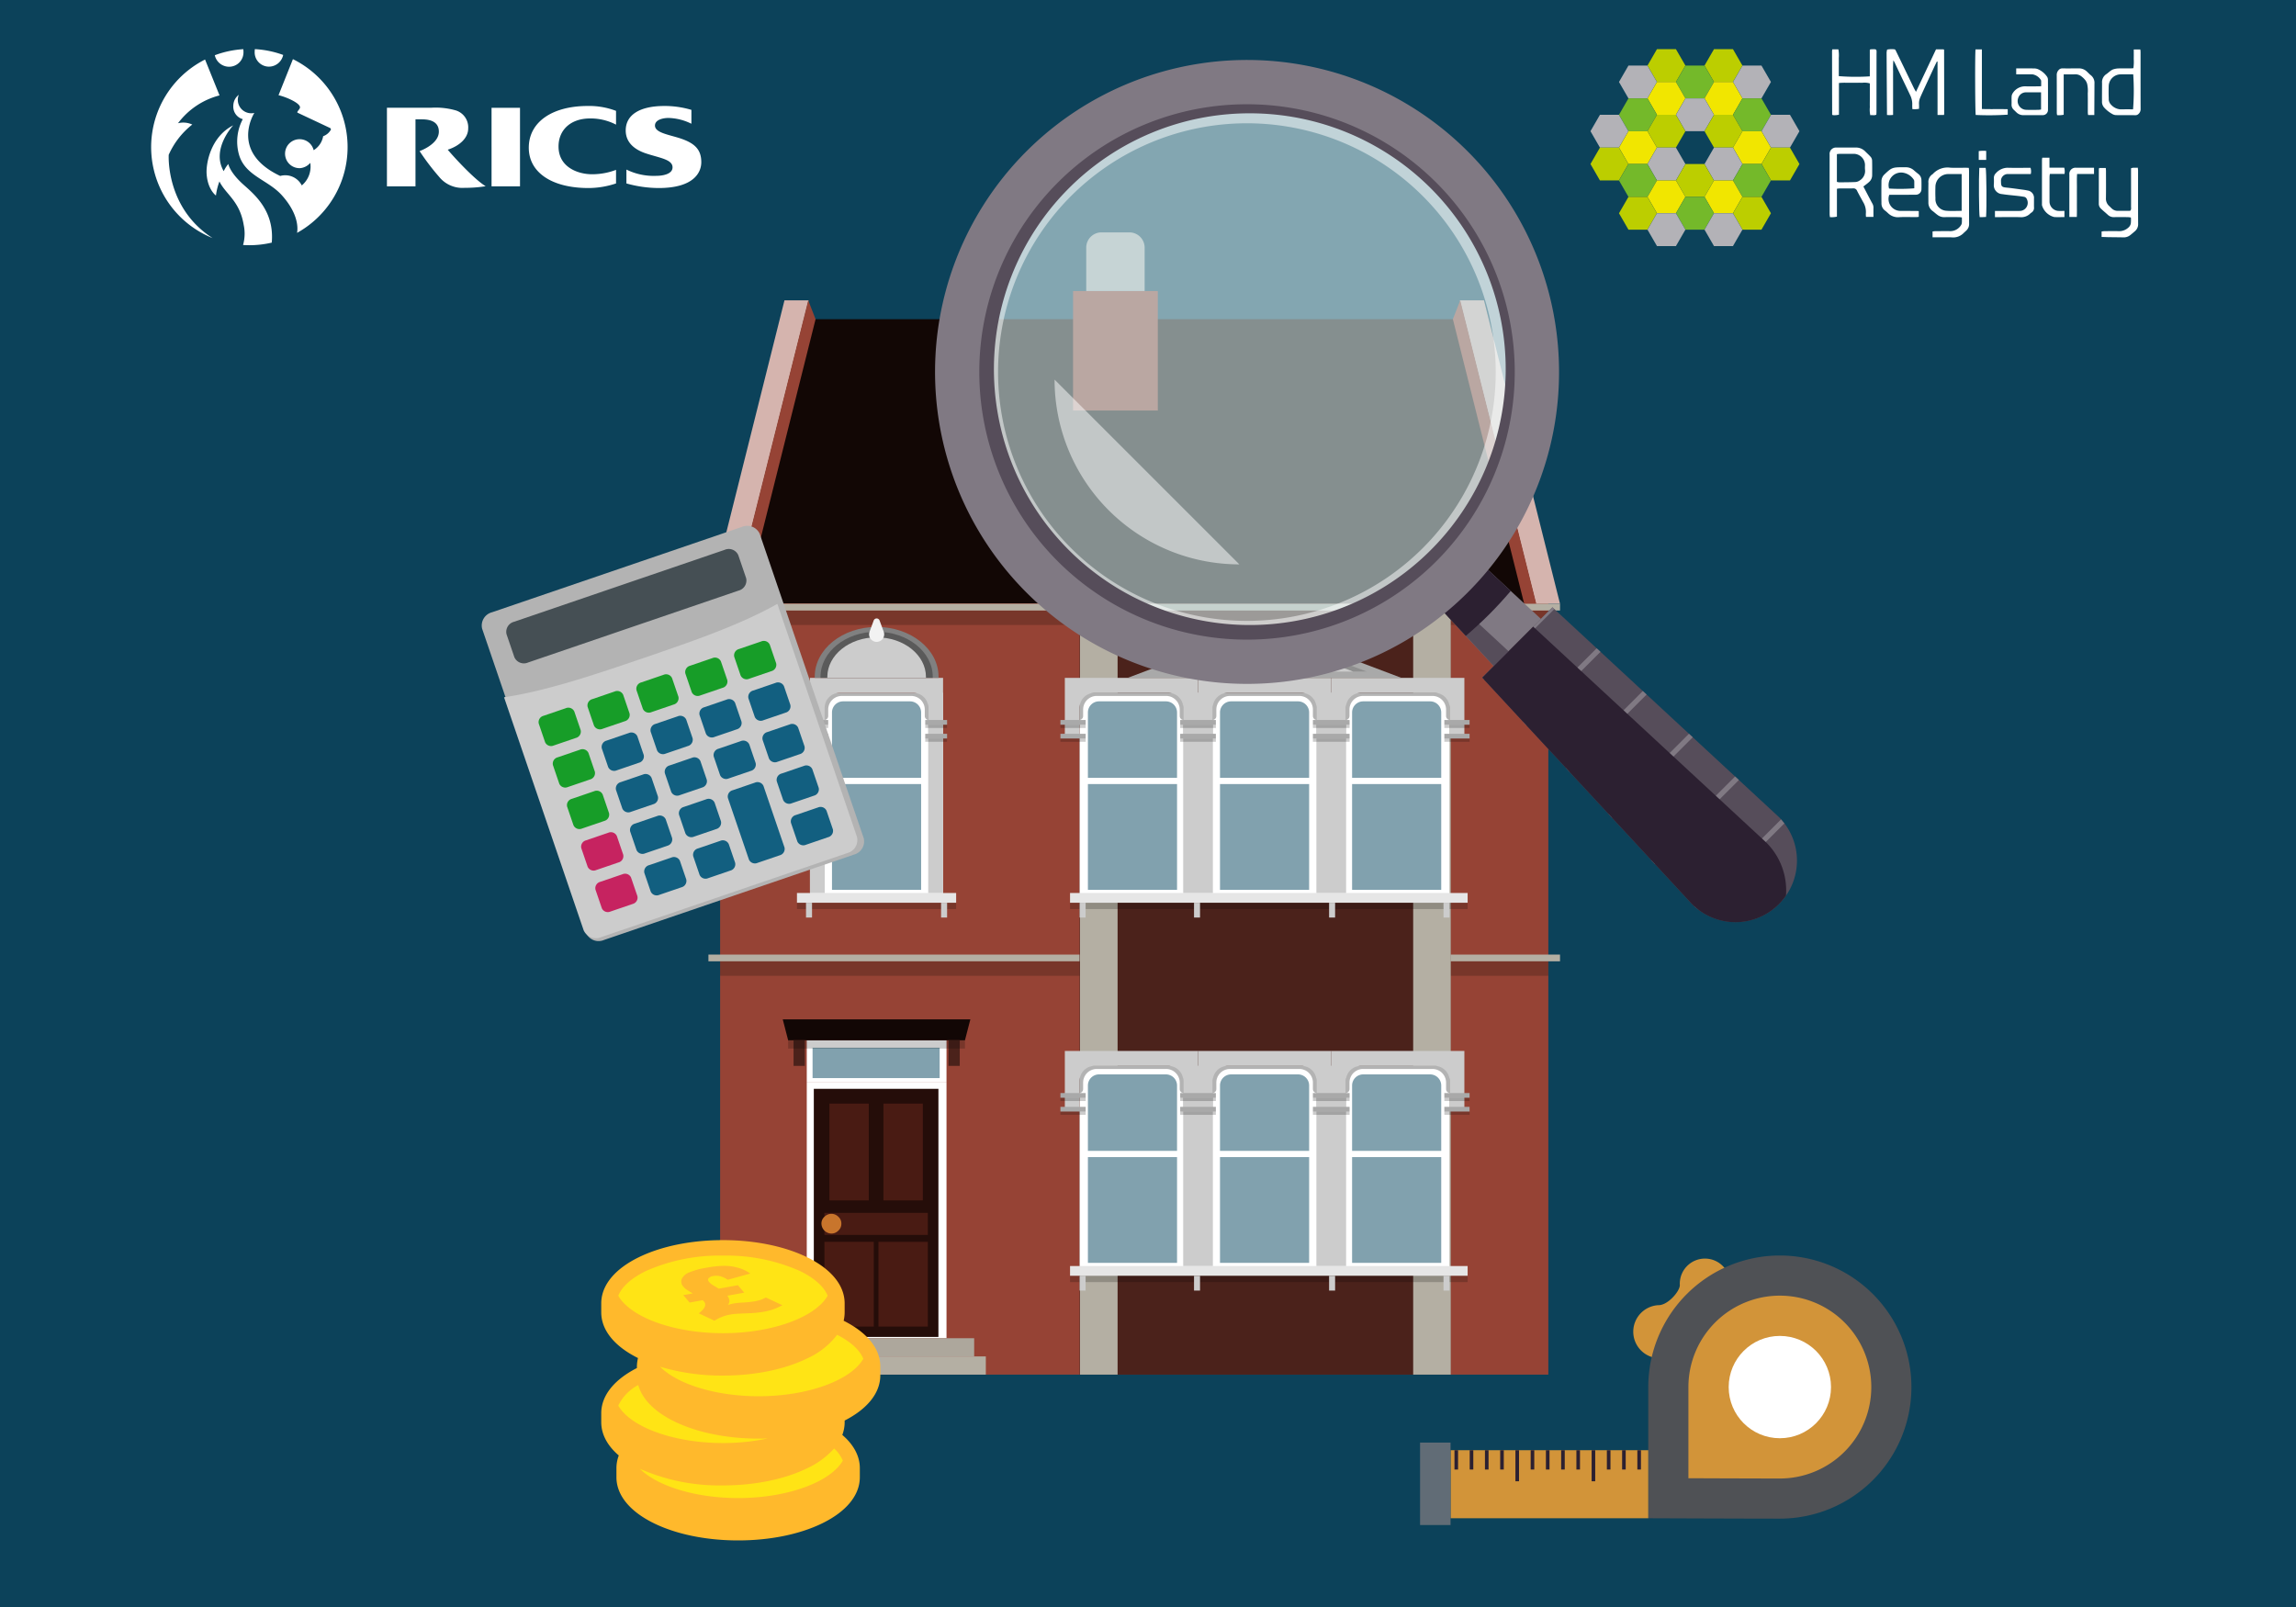 <svg xmlns="http://www.w3.org/2000/svg" xmlns:xlink="http://www.w3.org/1999/xlink" width="500" height="350" viewBox="0 0 500 350">
  <defs>
    <style>
      .a {
        fill: none;
      }

      .b {
        fill: #0c425a;
      }

      .c {
        fill: #964335;
      }

      .d {
        fill: #b4afa3;
      }

      .d, .f, .l, .m, .n, .q, .r, .t, .w {
        fill-rule: evenodd;
      }

      .e {
        opacity: 0.2;
      }

      .f, .z {
        fill: #120705;
      }

      .ae, .g, .m {
        fill: #fff;
      }

      .h {
        fill: #250d09;
      }

      .i {
        fill: #491b13;
      }

      .j {
        fill: #c8752c;
      }

      .k, .n {
        fill: #81a1ae;
      }

      .l {
        fill: #ada79c;
      }

      .o {
        fill: #e6e6e6;
      }

      .p, .r {
        fill: #ccc;
      }

      .q {
        opacity: 0.3;
      }

      .s, .w {
        fill: #a9a9a9;
      }

      .t {
        fill: gray;
      }

      .u {
        fill: #f2f2f2;
      }

      .v {
        fill: #4b221b;
      }

      .x {
        fill: #b3b3b3;
      }

      .y {
        fill: #d5b4ae;
      }

      .aa {
        fill: #d2e9eb;
        opacity: 0.6;
      }

      .ab {
        fill: #807983;
      }

      .ac {
        fill: #564d5a;
      }

      .ad {
        fill: #2c2031;
      }

      .ae {
        fill-opacity: 0.5;
      }

      .af {
        fill: #ffe415;
      }

      .ag {
        fill: #ffb92c;
      }

      .ah {
        isolation: isolate;
      }

      .ai {
        clip-path: url(#a);
      }

      .aj {
        fill: #d29439;
      }

      .ak {
        fill: #4f5155;
      }

      .al {
        fill: #616c76;
      }

      .am {
        fill: #454f54;
      }

      .an {
        fill: #179d28;
      }

      .ao {
        fill: #c62360;
      }

      .ap {
        fill: #125f80;
      }

      .aq {
        fill: #bcce00;
      }

      .ar {
        fill: #b3b2b7;
      }

      .as {
        fill: #74b92a;
      }

      .at {
        fill: #f1e600;
      }
    </style>
    <clipPath id="a">
      <polygon class="a" points="153.694 287.981 145.128 277.644 162.361 274.605 170.927 284.942 153.694 287.981"/>
    </clipPath>
  </defs>
  <title>new-house-231221</title>
  <rect class="b" x="-14.916" y="-13.147" width="529.832" height="376.295"/>
  <g>
    <g>
      <rect class="c" x="156.821" y="131.405" width="180.358" height="167.984"/>
      <polygon class="d" points="339.726 207.903 339.726 209.371 154.274 209.371 154.274 207.903 189.335 207.903 339.726 207.903 339.726 207.903"/>
      <rect class="e" x="156.821" y="209.371" width="180.358" height="3.152"/>
      <rect class="e" x="156.821" y="132.967" width="180.358" height="3.152"/>
      <polygon class="f" points="321.068 69.52 172.932 69.52 156.821 131.405 337.179 131.405 321.068 69.52"/>
      <g>
        <rect class="g" x="175.691" y="226.56" width="30.43" height="9.214" transform="translate(381.811 462.333) rotate(-180)"/>
        <rect class="g" x="175.691" y="235.773" width="30.43" height="55.687"/>
        <path class="h" d="M177.225,237.144h27.134v54.038H177.225Z"/>
        <path class="i" d="M189.197,240.361v21.083h-8.578V240.361Z"/>
        <path class="i" d="M200.964,240.361v21.083h-8.578V240.361Z"/>
        <path class="i" d="M191.299,288.92V270.461h10.752V288.92Z"/>
        <path class="i" d="M179.532,288.92V270.461h10.752V288.92Z"/>
        <path class="i" d="M179.533,268.962v-4.799h22.519v4.799Z"/>
        <path class="j" d="M178.886,266.493a1.936,1.936,0,0,1,.646-1.477,2.118,2.118,0,0,1,3.046,0,1.936,1.936,0,0,1,.646,1.477,1.988,1.988,0,0,1-.646,1.523,2.083,2.083,0,0,1-1.523.646,2.207,2.207,0,0,1-2.169-2.169Z"/>
        <path class="k" d="M176.954,234.807v-6.621h27.678v6.621Z"/>
      </g>
      <polygon class="l" points="212.144 295.424 212.144 291.46 169.69 291.46 169.69 295.424 212.144 295.424 212.144 295.424"/>
      <polygon class="d" points="214.686 299.389 214.686 295.424 167.219 295.424 167.219 299.389 174.288 299.389 214.686 299.389 214.686 299.389"/>
      <g>
        <polygon class="m" points="176.4 150.909 205.375 150.909 205.375 195.288 176.4 195.288 176.4 150.909 176.4 150.909"/>
        <g>
          <path class="n" d="M198.172,152.753H183.601a2.419,2.419,0,0,0-2.419,2.419v14.235h19.41V155.172A2.419,2.419,0,0,0,198.172,152.753Z"/>
          <rect class="k" x="181.182" y="170.765" width="19.41" height="23.037"/>
        </g>
        <rect class="o" x="173.554" y="194.49" width="34.666" height="2.129"/>
        <rect class="e" x="173.554" y="196.619" width="34.666" height="1.372"/>
        <rect class="p" x="175.526" y="196.619" width="1.31" height="3.217"/>
        <rect class="p" x="176.374" y="150.909" width="3.225" height="43.581"/>
        <rect class="p" x="204.939" y="196.619" width="1.31" height="3.217"/>
        <rect class="p" x="202.141" y="150.909" width="3.234" height="43.581"/>
        <path class="q" d="M177.359,148.618v8.197h2.134a.869.869,0,0,0,.867-.871v-1.446a2.965,2.965,0,0,1,3.002-2.926h15.026a2.965,2.965,0,0,1,3.002,2.926v1.446a.869.869,0,0,0,.867.871h2.134v-8.197Z"/>
        <path class="r" d="M176.374,147.645v12.756h3.22v-6.257a3.228,3.228,0,0,1,3.22-3.235h16.12a3.228,3.228,0,0,1,3.22,3.235v6.257h3.22V147.645Z"/>
        <rect class="s" x="175.526" y="156.815" width="4.834" height="1.034"/>
        <rect class="e" x="175.526" y="157.849" width="4.834" height="0.704"/>
        <rect class="s" x="175.526" y="159.819" width="4.834" height="1.034"/>
        <rect class="e" x="175.526" y="160.853" width="4.834" height="0.704"/>
        <rect class="s" x="201.49" y="156.815" width="4.758" height="1.034"/>
        <rect class="e" x="201.49" y="157.849" width="4.758" height="0.704"/>
        <rect class="s" x="201.49" y="159.819" width="4.758" height="1.034"/>
        <rect class="e" x="201.49" y="160.853" width="4.758" height="0.704"/>
        <path class="t" d="M190.906,136.548c-7.446,0-13.483,4.855-13.483,10.843v.255h26.966v-.255C204.389,141.402,198.352,136.548,190.906,136.548Z"/>
        <path class="q" d="M190.906,137.588c-6.749,0-12.22,4.4-12.22,9.827v.231h24.44v-.231C203.125,141.987,197.655,137.588,190.906,137.588Z"/>
        <path class="r" d="M190.906,138.806c-5.931,0-10.74,3.867-10.74,8.637v.203h21.48v-.203C201.645,142.673,196.837,138.806,190.906,138.806Z"/>
        <path class="u" d="M189.363,137.588l.9-2.444a.685.685,0,0,1,1.286,0l.9,2.444a1.644,1.644,0,1,1-3.086,0Z"/>
      </g>
      <rect class="v" x="235.105" y="131.405" width="80.75" height="167.984" transform="translate(550.96 430.795) rotate(180)"/>
      <polygon class="d" points="243.377 131.405 235.191 131.405 235.191 299.389 243.377 299.389 243.377 270.075 243.377 131.405 243.377 131.405"/>
      <polygon class="d" points="315.934 131.405 307.748 131.405 307.748 299.389 315.934 299.389 315.934 270.075 315.934 131.405 315.934 131.405"/>
      <g>
        <polygon class="m" points="315.664 150.909 235.105 150.909 235.105 195.288 315.664 195.288 315.664 150.909 315.664 150.909"/>
        <g>
          <path class="n" d="M296.866,152.753h14.571a2.419,2.419,0,0,1,2.419,2.419v14.235h-19.41V155.172A2.419,2.419,0,0,1,296.866,152.753Z"/>
          <rect class="k" x="294.446" y="170.765" width="19.41" height="23.037"/>
          <path class="n" d="M268.099,152.753h14.571a2.419,2.419,0,0,1,2.419,2.419v14.235H265.68V155.172A2.419,2.419,0,0,1,268.099,152.753Z"/>
          <rect class="k" x="265.68" y="170.765" width="19.41" height="23.037"/>
          <path class="n" d="M239.333,152.753h14.571a2.419,2.419,0,0,1,2.419,2.419v14.235h-19.41V155.172A2.419,2.419,0,0,1,239.333,152.753Z"/>
          <rect class="k" x="236.914" y="170.765" width="19.41" height="23.037"/>
        </g>
        <rect class="o" x="233.023" y="194.49" width="86.582" height="2.129" transform="translate(552.629 391.109) rotate(180)"/>
        <rect class="e" x="233.023" y="196.619" width="86.582" height="1.372" transform="translate(552.629 394.61) rotate(180)"/>
        <rect class="p" x="314.354" y="196.619" width="1.31" height="3.217" transform="translate(630.018 396.455) rotate(180)"/>
        <rect class="p" x="289.436" y="196.619" width="1.31" height="3.217" transform="translate(580.181 396.455) rotate(180)"/>
        <rect class="p" x="286.672" y="150.909" width="6.468" height="43.581" transform="translate(579.813 345.399) rotate(180)"/>
        <rect class="p" x="260.023" y="196.619" width="1.31" height="3.217" transform="translate(521.355 396.455) rotate(180)"/>
        <rect class="p" x="235.105" y="196.619" width="1.31" height="3.217" transform="translate(471.519 396.455) rotate(180)"/>
        <path class="q" d="M317.913,148.618v8.197h-2.135a.869.869,0,0,1-.868-.871v-1.446a2.965,2.965,0,0,0-3.003-2.926H296.878a2.965,2.965,0,0,0-3.003,2.926v1.446a.869.869,0,0,1-.868.871h-2.134v-8.197Z"/>
        <path class="r" d="M318.898,147.645v12.756H315.677v-6.257a3.228,3.228,0,0,0-3.221-3.235H296.33a3.228,3.228,0,0,0-3.221,3.235v6.257h-3.221V147.645Z"/>
        <rect class="s" x="314.531" y="156.815" width="5.498" height="1.034" transform="translate(634.561 314.664) rotate(180)"/>
        <rect class="e" x="314.531" y="157.849" width="5.498" height="0.704" transform="translate(634.561 316.403) rotate(180)"/>
        <rect class="s" x="314.531" y="159.819" width="5.498" height="1.034" transform="translate(634.561 320.673) rotate(180)"/>
        <rect class="e" x="314.531" y="160.853" width="5.498" height="0.704" transform="translate(634.561 322.411) rotate(180)"/>
        <rect class="p" x="257.663" y="150.909" width="6.468" height="43.581" transform="translate(521.793 345.399) rotate(180)"/>
        <path class="q" d="M288.913,148.618v8.197H286.779a.869.869,0,0,1-.867-.871v-1.446a2.965,2.965,0,0,0-3.002-2.926H267.884a2.965,2.965,0,0,0-3.002,2.926v1.446a.869.869,0,0,1-.867.871h-2.134v-8.197Z"/>
        <path class="r" d="M289.897,147.645v12.756h-3.22v-6.257a3.228,3.228,0,0,0-3.22-3.235h-16.12a3.228,3.228,0,0,0-3.22,3.235v6.257h-3.22V147.645Z"/>
        <rect class="s" x="285.912" y="156.815" width="7.989" height="1.034" transform="translate(579.813 314.664) rotate(180)"/>
        <rect class="e" x="285.912" y="157.849" width="7.989" height="0.704" transform="translate(579.813 316.403) rotate(180)"/>
        <rect class="s" x="285.912" y="159.819" width="7.989" height="1.034" transform="translate(579.813 320.673) rotate(180)"/>
        <rect class="e" x="285.912" y="160.853" width="7.989" height="0.704" transform="translate(579.813 322.411) rotate(180)"/>
        <path class="q" d="M259.912,148.618v8.197h-2.135a.869.869,0,0,1-.868-.871v-1.446a2.965,2.965,0,0,0-3.003-2.926H238.877a2.965,2.965,0,0,0-3.003,2.926v1.446a.869.869,0,0,1-.868.871h-2.134v-8.197Z"/>
        <path class="r" d="M260.897,147.645v12.756h-3.221v-6.257a3.228,3.228,0,0,0-3.221-3.235H238.33a3.228,3.228,0,0,0-3.221,3.235v6.257h-3.221V147.645Z"/>
        <rect class="s" x="257.012" y="156.815" width="7.769" height="1.034" transform="translate(521.793 314.664) rotate(180)"/>
        <rect class="e" x="257.012" y="157.849" width="7.769" height="0.704" transform="translate(521.793 316.403) rotate(180)"/>
        <rect class="s" x="257.012" y="159.819" width="7.769" height="1.034" transform="translate(521.793 320.673) rotate(180)"/>
        <rect class="e" x="257.012" y="160.853" width="7.769" height="0.704" transform="translate(521.793 322.411) rotate(180)"/>
        <rect class="s" x="230.93" y="156.815" width="5.498" height="1.034" transform="translate(467.358 314.664) rotate(180)"/>
        <rect class="e" x="230.93" y="157.849" width="5.498" height="0.704" transform="translate(467.358 316.403) rotate(180)"/>
        <rect class="s" x="230.93" y="159.819" width="5.498" height="1.034" transform="translate(467.358 320.673) rotate(180)"/>
        <rect class="e" x="230.93" y="160.853" width="5.498" height="0.704" transform="translate(467.358 322.411) rotate(180)"/>
        <polygon class="w" points="275.384 136.376 305.213 147.646 245.555 147.646 275.384 136.376"/>
        <polygon class="r" points="253.099 146.263 275.384 137.843 297.669 146.263 253.099 146.263"/>
        <polygon class="q" points="275.384 138.979 256.105 146.263 253.099 146.263 275.384 137.843 297.669 146.263 294.664 146.263 275.384 138.979"/>
      </g>
      <g>
        <polygon class="m" points="315.664 232.157 235.105 232.157 235.105 276.535 315.664 276.535 315.664 232.157 315.664 232.157"/>
        <g>
          <path class="n" d="M296.866,234.001h14.571a2.419,2.419,0,0,1,2.419,2.419v14.235h-19.41V236.42A2.419,2.419,0,0,1,296.866,234.001Z"/>
          <rect class="k" x="294.446" y="252.012" width="19.41" height="23.037"/>
          <path class="n" d="M268.099,234.001h14.571A2.419,2.419,0,0,1,285.09,236.42v14.235H265.68V236.42A2.419,2.419,0,0,1,268.099,234.001Z"/>
          <rect class="k" x="265.68" y="252.012" width="19.41" height="23.037"/>
          <path class="n" d="M239.333,234.001h14.571a2.419,2.419,0,0,1,2.419,2.419v14.235h-19.41V236.42A2.419,2.419,0,0,1,239.333,234.001Z"/>
          <rect class="k" x="236.914" y="252.012" width="19.41" height="23.037"/>
        </g>
        <rect class="o" x="233.023" y="275.738" width="86.582" height="2.129" transform="translate(552.629 553.604) rotate(180)"/>
        <rect class="e" x="233.023" y="277.867" width="86.582" height="1.372" transform="translate(552.629 557.105) rotate(180)"/>
        <rect class="p" x="314.354" y="277.867" width="1.31" height="3.217" transform="translate(630.018 558.95) rotate(180)"/>
        <rect class="p" x="289.436" y="277.867" width="1.31" height="3.217" transform="translate(580.181 558.95) rotate(180)"/>
        <rect class="p" x="286.672" y="232.156" width="6.468" height="43.581" transform="translate(579.813 507.894) rotate(180)"/>
        <rect class="p" x="260.023" y="277.867" width="1.31" height="3.217" transform="translate(521.355 558.95) rotate(180)"/>
        <rect class="p" x="235.105" y="277.867" width="1.31" height="3.217" transform="translate(471.519 558.95) rotate(180)"/>
        <path class="q" d="M317.913,229.866v8.197h-2.135a.869.869,0,0,1-.868-.871v-1.446a2.965,2.965,0,0,0-3.003-2.926H296.878a2.965,2.965,0,0,0-3.003,2.926v1.446a.869.869,0,0,1-.868.871h-2.134v-8.197Z"/>
        <path class="r" d="M318.898,228.893V241.65H315.677v-6.257a3.228,3.228,0,0,0-3.221-3.235H296.33a3.228,3.228,0,0,0-3.221,3.235v6.257h-3.221V228.893Z"/>
        <rect class="s" x="314.531" y="238.063" width="5.498" height="1.034" transform="translate(634.561 477.16) rotate(180)"/>
        <rect class="e" x="314.531" y="239.097" width="5.498" height="0.704" transform="translate(634.561 478.899) rotate(180)"/>
        <rect class="s" x="314.531" y="241.067" width="5.498" height="1.034" transform="translate(634.561 483.168) rotate(180)"/>
        <rect class="e" x="314.531" y="242.101" width="5.498" height="0.704" transform="translate(634.561 484.907) rotate(180)"/>
        <rect class="p" x="257.663" y="232.156" width="6.468" height="43.581" transform="translate(521.793 507.894) rotate(180)"/>
        <path class="q" d="M288.913,229.866v8.197H286.779a.869.869,0,0,1-.867-.871v-1.446a2.965,2.965,0,0,0-3.002-2.926H267.884a2.965,2.965,0,0,0-3.002,2.926v1.446a.869.869,0,0,1-.867.871h-2.134v-8.197Z"/>
        <path class="r" d="M289.897,228.893V241.65h-3.22v-6.257a3.228,3.228,0,0,0-3.22-3.235h-16.12a3.228,3.228,0,0,0-3.22,3.235v6.257h-3.22V228.893Z"/>
        <rect class="s" x="285.912" y="238.063" width="7.989" height="1.034" transform="translate(579.813 477.16) rotate(180)"/>
        <rect class="e" x="285.912" y="239.097" width="7.989" height="0.704" transform="translate(579.813 478.899) rotate(180)"/>
        <rect class="s" x="285.912" y="241.067" width="7.989" height="1.034" transform="translate(579.813 483.168) rotate(180)"/>
        <rect class="e" x="285.912" y="242.101" width="7.989" height="0.704" transform="translate(579.813 484.907) rotate(180)"/>
        <path class="q" d="M259.912,229.866v8.197h-2.135a.869.869,0,0,1-.868-.871v-1.446a2.965,2.965,0,0,0-3.003-2.926H238.877a2.965,2.965,0,0,0-3.003,2.926v1.446a.869.869,0,0,1-.868.871h-2.134v-8.197Z"/>
        <path class="r" d="M260.897,228.893V241.65h-3.221v-6.257a3.228,3.228,0,0,0-3.221-3.235H238.33a3.228,3.228,0,0,0-3.221,3.235v6.257h-3.221V228.893Z"/>
        <rect class="s" x="257.012" y="238.063" width="7.769" height="1.034" transform="translate(521.793 477.16) rotate(180)"/>
        <rect class="e" x="257.012" y="239.097" width="7.769" height="0.704" transform="translate(521.793 478.899) rotate(180)"/>
        <rect class="s" x="257.012" y="241.067" width="7.769" height="1.034" transform="translate(521.793 483.168) rotate(180)"/>
        <rect class="e" x="257.012" y="242.101" width="7.769" height="0.704" transform="translate(521.793 484.907) rotate(180)"/>
        <rect class="s" x="230.93" y="238.063" width="5.498" height="1.034" transform="translate(467.358 477.16) rotate(180)"/>
        <rect class="e" x="230.93" y="239.097" width="5.498" height="0.704" transform="translate(467.358 478.899) rotate(180)"/>
        <rect class="s" x="230.93" y="241.067" width="5.498" height="1.034" transform="translate(467.358 483.168) rotate(180)"/>
        <rect class="e" x="230.93" y="242.101" width="5.498" height="0.704" transform="translate(467.358 484.907) rotate(180)"/>
      </g>
      <g>
        <rect class="c" x="233.679" y="63.385" width="18.457" height="26.022" transform="translate(485.816 152.792) rotate(180)"/>
        <path class="x" d="M236.549,50.611h12.719a0,0,0,0,1,0,0v9.457A3.318,3.318,0,0,1,245.95,63.385h-6.083a3.318,3.318,0,0,1-3.318-3.318V50.611a0,0,0,0,1,0,0Z" transform="translate(485.816 113.996) rotate(180)"/>
      </g>
      <polygon class="y" points="317.913 65.414 323.165 65.414 339.726 131.499 334.474 131.499 317.913 65.414"/>
      <polygon class="c" points="316.393 69.52 317.99 65.414 334.551 131.499 331.925 131.499 316.393 69.52"/>
      <polygon class="y" points="176.087 65.414 170.835 65.414 154.274 131.499 159.526 131.499 176.087 65.414"/>
      <polygon class="c" points="177.607 69.52 176.01 65.414 159.449 131.499 162.075 131.499 177.607 69.52"/>
      <polygon class="d" points="339.726 131.499 339.726 132.967 154.274 132.967 154.274 131.499 189.335 131.499 339.726 131.499 339.726 131.499"/>
      <polygon class="z" points="170.458 222.014 211.315 222.014 210.138 226.569 171.636 226.569 170.458 222.014"/>
      <rect class="v" x="206.55" y="226.569" width="2.454" height="5.578" transform="translate(415.555 458.717) rotate(-180)"/>
      <rect class="v" x="172.813" y="226.569" width="2.454" height="5.578" transform="translate(348.081 458.717) rotate(-180)"/>
      <rect class="e" x="171.636" y="226.569" width="38.502" height="1.805" transform="translate(381.773 454.943) rotate(-180)"/>
    </g>
    <g>
      <g>
        <circle class="aa" cx="271.537" cy="81.038" r="61.92" transform="translate(22.229 215.741) rotate(-45)"/>
        <path class="ab" d="M345.884,155.385h0a7.803,7.803,0,0,1-11.035,0l-26.619-28.738,8.915-8.915,28.738,26.619A7.803,7.803,0,0,1,345.884,155.385Z"/>
        <path class="ac" d="M310.291,124.963l-1.88,1.88,26.438,28.543A7.783,7.783,0,0,0,341.29,157.61a7.777,7.777,0,0,0-2.261-6.029Z"/>
        <path class="ad" d="M319.209,138.5c1.742-1.49,3.446-3.047,5.094-4.696s3.206-3.352,4.696-5.094l-10.67-9.883-9.003,9.003Z"/>
        <path class="ae" d="M226.881,36.382a63.153,63.153,0,1,0,89.311,0A63.153,63.153,0,0,0,226.881,36.382Zm82.972,82.972a54.188,54.188,0,1,1,0-76.633A54.187,54.187,0,0,1,309.853,119.354Z"/>
        <path class="ac" d="M318.064,126.351A64.941,64.941,0,1,1,337.116,80.43,64.769,64.769,0,0,1,318.064,126.351ZM232.74,41.027A55.725,55.725,0,1,0,272.144,24.679,55.573,55.573,0,0,0,232.74,41.027Z"/>
        <path class="ab" d="M319.58,129.082a67.944,67.944,0,1,1,19.933-48.044A67.764,67.764,0,0,1,319.58,129.082ZM230.311,39.812a58.302,58.302,0,1,0,41.226-17.104A58.142,58.142,0,0,0,230.311,39.812Z"/>
        <path class="ac" d="M387.403,196.904h0a13.393,13.393,0,0,1-18.941,0l-45.69-49.328,15.303-15.303,49.328,45.69A13.393,13.393,0,0,1,387.403,196.904Z"/>
        <g>
          <polygon class="ab" points="338.074 132.273 322.771 147.576 323.155 147.99 338.488 132.656 338.074 132.273"/>
          <polygon class="ab" points="348.536 141.963 347.709 141.197 331.695 157.21 332.461 158.037 348.536 141.963"/>
          <polygon class="ab" points="358.583 151.269 357.756 150.503 341.001 167.258 341.768 168.085 358.583 151.269"/>
          <polygon class="ab" points="368.631 160.576 367.804 159.809 350.308 177.305 351.074 178.133 368.631 160.576"/>
          <polygon class="ab" points="378.679 169.883 377.852 169.116 359.615 187.353 360.381 188.18 378.679 169.883"/>
          <path class="ab" d="M369.832,198.083l18.75-18.75c-.227-.298-.47-.586-.725-.868l-18.893,18.893C369.246,197.613,369.534,197.857,369.832,198.083Z"/>
        </g>
        <path class="ad" d="M384.658,183.512l-50.784-47.038-11.103,11.103,45.69,49.328a13.343,13.343,0,0,0,20.47-1.846A14.711,14.711,0,0,0,384.658,183.512Z"/>
        <path class="ae" d="M269.893,122.919l-40.238-40.238A40.238,40.238,0,0,0,269.893,122.919Z"/>
      </g>
      <g>
        <path class="af" d="M189.553,296.82c0-3.438-3.502-6.512-9.005-8.558a6.595,6.595,0,0,0,2.366-4.732c0-6.16-11.238-11.154-25.1-11.154s-25.1,4.994-25.1,11.154c0,3.438,3.502,6.512,9.005,8.558a6.595,6.595,0,0,0-2.366,4.732,5.233,5.233,0,0,0,.347,1.854c-3.658,1.938-5.861,4.436-5.861,7.163,0,2.72,2.193,5.213,5.835,7.149-2.62,1.761-4.146,3.872-4.146,6.141,0,6.16,11.238,11.154,25.1,11.154s25.1-4.994,25.1-11.154c0-2.72-2.193-5.213-5.835-7.149,2.62-1.761,4.146-3.872,4.146-6.141a5.231,5.231,0,0,0-.347-1.854C187.349,302.045,189.553,299.547,189.553,296.82Z"/>
        <path class="ag" d="M183.72,287.652a7.799,7.799,0,0,0,.218-1.829v-1.956c0-3.908-2.918-7.482-8.217-10.062-4.912-2.392-11.406-3.71-18.285-3.71s-13.373,1.317-18.285,3.71c-5.299,2.58-8.217,6.154-8.217,10.062v1.956c0,3.854,2.839,7.382,7.999,9.954a8.838,8.838,0,0,0-.235,1.82v.357c-5.011,2.561-7.763,6.041-7.763,9.836v1.956c0,2.635,1.329,5.118,3.818,7.248a7.885,7.885,0,0,0-.512,2.778v1.956c0,3.908,2.918,7.482,8.217,10.062,4.912,2.392,11.406,3.71,18.285,3.71s13.373-1.317,18.285-3.71c5.299-2.58,8.217-6.154,8.217-10.062v-1.956c0-2.635-1.327-5.117-3.815-7.246a7.895,7.895,0,0,0,.51-2.779v-.357c5.011-2.561,7.763-6.041,7.763-9.836v-1.956C191.702,293.747,188.869,290.223,183.72,287.652Zm-49.081-5.44c.767-1.952,2.858-3.846,5.991-5.372a39.386,39.386,0,0,1,16.807-3.369,39.384,39.384,0,0,1,16.807,3.369c3.133,1.526,5.224,3.421,5.991,5.372-2.712,4.717-12.133,8.156-22.798,8.156S137.35,286.929,134.639,282.212Zm0,23.923a9.999,9.999,0,0,1,4.35-4.478c.856,3.077,3.596,5.85,7.927,7.959,4.912,2.392,11.406,3.71,18.285,3.71.672,0,1.34-.016,2.004-.041a46.804,46.804,0,0,1-9.767,1.006C146.772,314.29,137.35,310.851,134.639,306.135Zm48.901,11.981c-2.712,4.717-12.133,8.156-22.798,8.156-9.265,0-17.586-2.597-21.39-6.37a43.002,43.002,0,0,0,18.085,3.617c6.879,0,13.373-1.317,18.285-3.71a18.157,18.157,0,0,0,5.926-4.334A7.531,7.531,0,0,1,183.54,318.116ZM165.2,304.098c-9.312,0-17.675-2.622-21.452-6.426a47.235,47.235,0,0,0,13.689,1.924c6.879,0,13.373-1.317,18.285-3.71a16.968,16.968,0,0,0,6.578-5.168c2.969,1.5,4.956,3.335,5.699,5.224C185.287,300.658,175.866,304.098,165.2,304.098Z"/>
        <g class="ah">
          <g class="ai">
            <path class="ag" d="M153.935,276.091l-.146.026a16.242,16.242,0,0,0-3.758,1.036,2.885,2.885,0,0,0-1.576,1.416,1.58,1.58,0,0,0,.388,1.685,3.417,3.417,0,0,0,.533.522c.12.084.617.395,1.475.928l-2.053.368,1.382,1.622,2.848-.521q.242.246.289.303c.578.682.202,1.538-1.141,2.564l3.412,1.606a9.503,9.503,0,0,1,3.387-1.331c.396-.07.795-.121,1.159-.154.379-.03,1.382-.082,3.008-.145a24.826,24.826,0,0,0,3.136-.31,15.268,15.268,0,0,0,2.106-.533,13.117,13.117,0,0,0,1.988-.904l-3.583-1.675a11.08,11.08,0,0,1-1.234.535,10.265,10.265,0,0,1-1.251.301,24.456,24.456,0,0,1-2.615.268,16.538,16.538,0,0,0-1.861.185l-.08.015a9.529,9.529,0,0,0-1.244.325,1.546,1.546,0,0,0,.346-.907,2.27,2.27,0,0,0-.456-1.114l3.673-.666-1.371-1.624-4.164.759c-.866-.513-1.399-.836-1.595-.981a2.867,2.867,0,0,1-.504-.471c-.272-.313-.309-.586-.134-.816a1.776,1.776,0,0,1,1.078-.495,3.629,3.629,0,0,1,1.371.026,5.276,5.276,0,0,1,1.731.795l4.905-1.356a8.211,8.211,0,0,0-2.557-1.228,11.096,11.096,0,0,0-3.07-.448,22.221,22.221,0,0,0-3.82.393"/>
          </g>
        </g>
      </g>
      <g>
        <path class="aj" d="M361.151,284.262c2.045.044,4.667-3.029,4.667-4.356a5.476,5.476,0,1,1,10.934,0c0,1.441-3.177,3.122-6.941,4.533-2.248,4.874-6.501,11.38-8.661,11.38a5.787,5.787,0,0,1,0-11.557Z"/>
        <path class="ak" d="M358.943,302.101a28.654,28.654,0,1,1,28.654,28.654c-7.439,0-28.654-.085-28.654-.085Z"/>
        <path class="aj" d="M367.685,302.101a19.913,19.913,0,1,1,19.913,19.913c-5.169,0-19.913-.059-19.913-.059Z"/>
        <circle class="g" cx="387.598" cy="302.101" r="11.142"/>
        <rect class="aj" x="315.887" y="315.85" width="43.056" height="14.82" transform="translate(674.83 646.52) rotate(-180)"/>
        <rect class="al" x="309.25" y="314.191" width="6.638" height="17.957" transform="translate(625.137 646.339) rotate(-180)"/>
        <rect class="ad" x="356.566" y="315.85" width="0.783" height="4.208"/>
        <rect class="ad" x="353.247" y="315.85" width="0.783" height="4.208"/>
        <rect class="ad" x="349.928" y="315.85" width="0.783" height="4.208"/>
        <rect class="ad" x="346.61" y="315.85" width="0.783" height="6.766"/>
        <rect class="ad" x="343.291" y="315.85" width="0.783" height="4.208"/>
        <rect class="ad" x="339.972" y="315.85" width="0.783" height="4.208"/>
        <rect class="ad" x="336.654" y="315.85" width="0.783" height="4.208"/>
        <rect class="ad" x="333.335" y="315.85" width="0.783" height="4.208"/>
        <rect class="ad" x="330.016" y="315.85" width="0.783" height="6.766"/>
        <rect class="ad" x="326.697" y="315.85" width="0.783" height="4.208"/>
        <rect class="ad" x="323.378" y="315.85" width="0.783" height="4.208"/>
        <rect class="ad" x="320.059" y="315.85" width="0.783" height="4.208"/>
        <rect class="ad" x="316.74" y="315.85" width="0.783" height="4.208"/>
      </g>
      <g>
        <path class="x" d="M188.096,182.563a2.983,2.983,0,0,1-2.17,3.578L131.544,204.72a2.983,2.983,0,0,1-3.906-1.502L104.99,136.925a2.983,2.983,0,0,1,2.17-3.578l54.382-18.579a2.983,2.983,0,0,1,3.906,1.502Z"/>
        <path class="am" d="M112.022,143.153a2.266,2.266,0,0,0,2.967,1.141l45.847-15.663a2.266,2.266,0,0,0,1.649-2.718l-1.714-5.017a2.266,2.266,0,0,0-2.967-1.141l-45.847,15.663a2.266,2.266,0,0,0-1.649,2.718Z"/>
        <path class="p" d="M140.368,143.24c-10.957,3.743-21.468,7.279-30.605,8.621l17.341,50.757a2.937,2.937,0,0,0,3.845,1.479l53.542-18.292a2.937,2.937,0,0,0,2.137-3.523l-17.341-50.757C161.24,136.055,151.326,139.497,140.368,143.24Z"/>
        <path class="an" d="M126.449,159.009a1.425,1.425,0,0,1-1.037,1.71l-4.838,1.653a1.425,1.425,0,0,1-1.866-.718l-1.382-4.045a1.425,1.425,0,0,1,1.037-1.709l4.839-1.653a1.425,1.425,0,0,1,1.866.718Z"/>
        <path class="an" d="M137.092,155.373a1.425,1.425,0,0,1-1.037,1.709l-4.838,1.653a1.425,1.425,0,0,1-1.866-.718l-1.382-4.045a1.425,1.425,0,0,1,1.037-1.71l4.839-1.653a1.425,1.425,0,0,1,1.866.718Z"/>
        <path class="an" d="M147.736,151.737a1.425,1.425,0,0,1-1.037,1.71l-4.838,1.653a1.425,1.425,0,0,1-1.866-.718l-1.382-4.045a1.425,1.425,0,0,1,1.037-1.71l4.838-1.653a1.425,1.425,0,0,1,1.866.718Z"/>
        <path class="an" d="M158.379,148.101a1.425,1.425,0,0,1-1.037,1.709l-4.838,1.653a1.425,1.425,0,0,1-1.866-.718L149.255,146.7a1.425,1.425,0,0,1,1.037-1.709l4.838-1.653a1.425,1.425,0,0,1,1.866.718Z"/>
        <path class="an" d="M169.022,144.464a1.425,1.425,0,0,1-1.037,1.71l-4.838,1.653a1.425,1.425,0,0,1-1.866-.718l-1.382-4.045a1.425,1.425,0,0,1,1.037-1.71l4.838-1.653a1.425,1.425,0,0,1,1.866.718Z"/>
        <path class="an" d="M129.537,168.05a1.425,1.425,0,0,1-1.037,1.71l-4.838,1.653a1.425,1.425,0,0,1-1.866-.718l-1.382-4.045a1.425,1.425,0,0,1,1.037-1.71l4.838-1.653a1.425,1.425,0,0,1,1.866.718Z"/>
        <path class="an" d="M132.626,177.09a1.425,1.425,0,0,1-1.037,1.709l-4.838,1.653a1.425,1.425,0,0,1-1.866-.718l-1.382-4.045a1.425,1.425,0,0,1,1.037-1.709l4.839-1.653a1.425,1.425,0,0,1,1.866.718Z"/>
        <path class="ao" d="M135.715,186.131a1.425,1.425,0,0,1-1.037,1.71l-4.839,1.653a1.425,1.425,0,0,1-1.866-.718l-1.382-4.045a1.425,1.425,0,0,1,1.037-1.71l4.838-1.653a1.425,1.425,0,0,1,1.866.718Z"/>
        <path class="ao" d="M138.804,195.172a1.425,1.425,0,0,1-1.037,1.71l-4.838,1.653a1.425,1.425,0,0,1-1.866-.718l-1.382-4.045a1.425,1.425,0,0,1,1.037-1.71l4.838-1.653a1.425,1.425,0,0,1,1.866.718Z"/>
        <g>
          <path class="ap" d="M140.181,164.413a1.425,1.425,0,0,1-1.037,1.71l-4.838,1.653a1.425,1.425,0,0,1-1.866-.718l-1.382-4.045a1.425,1.425,0,0,1,1.037-1.71l4.838-1.653a1.425,1.425,0,0,1,1.866.718Z"/>
          <path class="ap" d="M150.824,160.777a1.425,1.425,0,0,1-1.037,1.709l-4.838,1.653a1.425,1.425,0,0,1-1.866-.718l-1.382-4.045a1.425,1.425,0,0,1,1.037-1.709l4.838-1.653a1.425,1.425,0,0,1,1.866.718Z"/>
          <path class="ap" d="M161.467,157.141a1.425,1.425,0,0,1-1.037,1.71l-4.838,1.653a1.425,1.425,0,0,1-1.866-.718l-1.382-4.045a1.425,1.425,0,0,1,1.037-1.71l4.838-1.653a1.425,1.425,0,0,1,1.866.718Z"/>
          <path class="ap" d="M172.111,153.505a1.425,1.425,0,0,1-1.037,1.71l-4.838,1.653a1.425,1.425,0,0,1-1.866-.718l-1.382-4.045a1.425,1.425,0,0,1,1.037-1.71l4.838-1.653a1.425,1.425,0,0,1,1.866.718Z"/>
          <path class="ap" d="M143.27,173.454a1.425,1.425,0,0,1-1.037,1.709l-4.838,1.653a1.425,1.425,0,0,1-1.866-.718l-1.382-4.045a1.425,1.425,0,0,1,1.037-1.709l4.839-1.653a1.425,1.425,0,0,1,1.866.718Z"/>
          <path class="ap" d="M153.913,169.818a1.425,1.425,0,0,1-1.037,1.71l-4.838,1.653a1.425,1.425,0,0,1-1.866-.718l-1.382-4.045a1.425,1.425,0,0,1,1.037-1.71l4.838-1.653a1.425,1.425,0,0,1,1.866.718Z"/>
          <path class="ap" d="M164.556,166.182a1.425,1.425,0,0,1-1.037,1.71l-4.838,1.653a1.425,1.425,0,0,1-1.866-.718l-1.382-4.045a1.425,1.425,0,0,1,1.037-1.71l4.838-1.653a1.425,1.425,0,0,1,1.866.718Z"/>
          <path class="ap" d="M175.199,162.546a1.425,1.425,0,0,1-1.037,1.709l-4.838,1.653a1.425,1.425,0,0,1-1.866-.718l-1.382-4.045a1.425,1.425,0,0,1,1.037-1.709l4.838-1.653a1.425,1.425,0,0,1,1.866.718Z"/>
          <path class="ap" d="M146.358,182.495a1.425,1.425,0,0,1-1.037,1.71l-4.839,1.653a1.425,1.425,0,0,1-1.866-.718l-1.382-4.045a1.425,1.425,0,0,1,1.037-1.71l4.838-1.653a1.425,1.425,0,0,1,1.866.718Z"/>
          <path class="ap" d="M157.001,178.859a1.425,1.425,0,0,1-1.037,1.709l-4.838,1.653a1.425,1.425,0,0,1-1.866-.718l-1.382-4.045a1.425,1.425,0,0,1,1.037-1.71l4.839-1.653a1.425,1.425,0,0,1,1.866.718Z"/>
          <path class="ap" d="M170.839,184.571a1.425,1.425,0,0,1-1.037,1.709l-4.838,1.653a1.425,1.425,0,0,1-1.866-.718l-4.576-13.394a1.425,1.425,0,0,1,1.037-1.71l4.838-1.653a1.425,1.425,0,0,1,1.866.718Z"/>
          <path class="ap" d="M178.288,171.586a1.425,1.425,0,0,1-1.037,1.71l-4.839,1.653a1.425,1.425,0,0,1-1.866-.718l-1.382-4.045a1.425,1.425,0,0,1,1.037-1.71l4.838-1.653a1.425,1.425,0,0,1,1.866.718Z"/>
          <path class="ap" d="M149.447,191.536a1.425,1.425,0,0,1-1.037,1.709l-4.838,1.653a1.425,1.425,0,0,1-1.866-.718l-1.382-4.045a1.425,1.425,0,0,1,1.037-1.709l4.838-1.653a1.425,1.425,0,0,1,1.866.718Z"/>
          <path class="ap" d="M160.09,187.899a1.425,1.425,0,0,1-1.037,1.71l-4.838,1.653a1.425,1.425,0,0,1-1.866-.718l-1.382-4.045a1.425,1.425,0,0,1,1.037-1.71l4.838-1.653a1.425,1.425,0,0,1,1.866.718Z"/>
          <path class="ap" d="M181.377,180.627a1.425,1.425,0,0,1-1.037,1.709l-4.838,1.653a1.425,1.425,0,0,1-1.866-.718l-1.382-4.045a1.425,1.425,0,0,1,1.037-1.71l4.838-1.653a1.425,1.425,0,0,1,1.866.718Z"/>
        </g>
      </g>
      <g>
        <path class="m" d="M134.155,36.995a14.607,14.607,0,0,1-5.261.956c-2.913,0-7.261-1.457-7.261-6.043,0-3.609,2.631-6.109,6.87-6.109a11.947,11.947,0,0,1,5.652,1.348v-3a16.345,16.345,0,0,0-6.174-1.065c-7.696,0-12.827,3.479-12.827,9.088,0,5.391,5.022,8.782,13.001,8.782a18.976,18.976,0,0,0,6-1V36.995Zm2.26-.065a13.402,13.402,0,0,0,6.434,1.369c1.545,0,3.61-.391,3.61-1.848,0-1.739-2.783-2.042-5.74-3.021-2.391-.783-4.456-2.283-4.456-5.022,0-3.391,3.044-5.326,8.413-5.326a20.331,20.331,0,0,1,5.892.848v3.022a11.8,11.8,0,0,0-4.978-1.261c-1.326,0-2.957.435-2.957,1.652,0,1.565,2.913,1.956,5.479,2.783,3.151,1.044,4.608,2.413,4.608,5.195,0,2.153-1.522,5.631-9.283,5.631a26.191,26.191,0,0,1-7.022-1V36.929Zm-29.37-13.457h6.197V40.581h-6.197Zm-9.544,9.131c2.566-.827,4.456-2.544,4.456-4.61a3.857,3.857,0,0,0-2.652-3.935,15.855,15.855,0,0,0-5.456-.587H84.263V40.581h6.218V25.993h1.413c2.327,0,3.674.848,3.674,2.674,0,2.783-4.196,4.239-4.196,4.239a51.843,51.843,0,0,0,4.239,5.587,6.527,6.527,0,0,0,5.608,2.414,27.472,27.472,0,0,0,4.544-.349C103.284,39.059,98.807,34.168,97.502,32.603Z"/>
        <g>
          <path class="m" d="M58.589,14.516a3.188,3.188,0,0,0,3.078-2.549,21.311,21.311,0,0,0-6.17-1.266c-.02.218-.038.524-.038.705A3.113,3.113,0,0,0,58.589,14.516Z"/>
          <path class="m" d="M49.893,14.537a3.131,3.131,0,0,0,3.13-3.13,4.775,4.775,0,0,0-.037-.695,21.325,21.325,0,0,0-6.21,1.319A3.196,3.196,0,0,0,49.893,14.537Z"/>
          <path class="m" d="M36.742,33.713a17.28,17.28,0,0,1,5.13-6.587,4.678,4.678,0,0,0-3.109-.282,16.42,16.42,0,0,1,9.043-6.067l-3.151-7.812A21.364,21.364,0,0,0,46.3,51.856C36.018,45.278,36.742,33.713,36.742,33.713Z"/>
          <path class="m" d="M63.791,12.884l-3.135,7.849c1.783.413,5.13,1.892,4.63,2.848-.217.435-.739.848-.457.979,3.239,1.522,7.066,3.326,7.066,3.326s.261.174.13.413a3.165,3.165,0,0,1-1.652,1.369,4.456,4.456,0,0,1-2.066,3.043,3.14,3.14,0,0,0-3.022-2.391,3.153,3.153,0,1,0,.044,6.304,3.276,3.276,0,0,0,2.239-1.151A5.313,5.313,0,0,1,65.72,40.387a4.036,4.036,0,0,0-4.696-2.065c-10.87-5.131-5.869-13.349-5.631-13.74a2.285,2.285,0,0,1-.673.087,2.937,2.937,0,0,1-2.935-2.935,3.019,3.019,0,0,1,.217-1.087A3.054,3.054,0,0,0,50.807,23.06a2.819,2.819,0,0,0,2.066,2.892,10.408,10.408,0,0,0-.848,7.653c1.305,4.695,6.261,5.5,9.326,8.891,3.808,4.225,3.488,7.423,3.342,8.221a21.357,21.357,0,0,0-.902-37.832Z"/>
          <path class="m" d="M53.089,40.278c-3.066-2.717-3.37-4.565-3.37-4.565a7.214,7.214,0,0,0-1,1.566C45.914,32.496,50.785,27.3,50.785,27.3c-4.892,2.478-5.978,8.305-5.783,10.675.261,3.391,2.022,4.608,2.022,4.608a13.712,13.712,0,0,1,.761-3.065c1.37,2.804,4.413,4.217,5.283,9.456a9.146,9.146,0,0,1-.134,4.385c.454.029.911.048,1.373.048a21.437,21.437,0,0,0,4.873-.564C59.787,46.003,55.475,42.404,53.089,40.278Z"/>
        </g>
      </g>
      <g>
        <g>
          <path class="g" d="M421.607,10.746h1.646a.652.652,0,0,1,.086.076.136.136,0,0,1,.028.072q.013,6.941.021,13.882a1.448,1.448,0,0,1-.057.267h-1.393V13.43l-.14-.041c-.208.429-.423.856-.624,1.288q-1.146,2.47-2.283,4.944c-.245.533-.49,1.066-.718,1.607a3.204,3.204,0,0,0-.269,1.492c.023.318.004.639.004.978a5.337,5.337,0,0,1-1.456.063c-.008-.345-.037-.66-.019-.974a4.33,4.33,0,0,0-.472-2.087c-.7-1.5-1.427-2.988-2.139-4.483-.425-.893-.842-1.79-1.265-2.684-.039-.082-.097-.156-.244-.386a23.389,23.389,0,0,0-.053,2.483c-.011.78-.003,1.561-.003,2.341v7.06c-.252.018-.459.043-.666.045s-.416-.018-.662-.031c-.03-4.557-.062-9.068-.085-13.58a3.896,3.896,0,0,1,.117-.667,5.205,5.205,0,0,1,1.495-.067c.305-.008.372.264.476.477q.788,1.618,1.574,3.236c.756,1.565,1.506,3.134,2.264,4.698.125.258.275.503.471.856Z"/>
          <path class="g" d="M405.791,40.619c.674,1.286,1.303,2.514,1.963,3.727a1.726,1.726,0,0,1,.228.885c-.01.65-.003,1.3-.003,2.007H406.364a4.04,4.04,0,0,1-.037-.708,4.163,4.163,0,0,0-.586-2.512c-.446-.817-.909-1.627-1.325-2.459a.828.828,0,0,0-.862-.529c-.994.025-1.988.005-2.983.011a4.427,4.427,0,0,0-.544.075v6.063a4.694,4.694,0,0,1-1.522.108c-.024-.239-.065-.453-.065-.667q-.006-6.477-.003-12.954a1.393,1.393,0,0,1,1.508-1.53c1.364-.007,2.727-.012,4.091-.001a2.791,2.791,0,0,1,2.082.77c.433.441.904.847,1.303,1.315a1.321,1.321,0,0,1,.268.772c.03,1.079.016,2.159.011,3.238a1.965,1.965,0,0,1-.743,1.467C406.601,40.019,406.205,40.295,405.791,40.619Zm-5.771-1.013a2.392,2.392,0,0,0,.494.103c1.19-.01,2.38-.01,3.568-.067a1.842,1.842,0,0,0,.919-.346,2.412,2.412,0,0,0,1.141-2.39,7.12,7.12,0,0,1-.004-.851,2.468,2.468,0,0,0-2.569-2.551q-1.49-.007-2.98.004a5.516,5.516,0,0,0-.569.061Z"/>
          <path class="g" d="M420.854,51.686V50.407c.215-.022.404-.056.593-.057,1.108-.008,2.216-.023,3.323-.006a2.756,2.756,0,0,0,2.308-1.348,1.104,1.104,0,0,0,.154-.559c.024-.337.007-.677.007-1.069a4.777,4.777,0,0,0-.587-.078c-1.079-.007-2.159-.026-3.238.005a2.372,2.372,0,0,1-1.498-.496c-.367-.265-.696-.582-1.062-.848a2.232,2.232,0,0,1-.905-1.911c-.013-1.391-.021-2.784.005-4.175a1.981,1.981,0,0,1,.936-1.948,4.324,4.324,0,0,1,3.824-1.393c1.133.06,2.272.011,3.408.013.194,0,.388.016.63.027.018.246.048.465.048.684.003,3.834-.007,7.669.011,11.503a1.9,1.9,0,0,1-.586,1.439c-.221.22-.462.421-.682.641a3.17,3.17,0,0,1-2.57.861c-.618-.033-1.24-.007-1.86-.007Zm6.338-5.762v-8.016c-.977,0-1.908-.003-2.839.001a2.803,2.803,0,0,0-2.877,2.792c-.021.821-.033,1.644.009,2.463a2.537,2.537,0,0,0,2.347,2.737C424.925,45.997,426.031,45.924,427.192,45.924Z"/>
          <path class="g" d="M399.024,10.744h1.32a7.345,7.345,0,0,1,.088,1.897c.018.672.004,1.346.004,2.019v1.922a47.141,47.141,0,0,0,6.751.046V10.86c.099-.085.119-.117.14-.117,1.539-.066,1.326-.085,1.325,1.234q-.006,6.177-.01,12.355c0,.21-.019.42-.029.64-.44.225-.874.048-1.323.12a5.865,5.865,0,0,1-.091-1.753c-.025-.564-.005-1.13-.005-1.696v-3.48a4.187,4.187,0,0,0-1.69-.129c-.564-.027-1.13-.006-1.696-.006-.538,0-1.077-.006-1.615.002a12.812,12.812,0,0,0-1.728.048V24.98a4.209,4.209,0,0,1-1.352.092.898.898,0,0,1-.089-.077.125.125,0,0,1-.037-.066q-.013-6.902-.021-13.805A2.857,2.857,0,0,1,399.024,10.744Z"/>
          <path class="g" d="M457.665,51.61V50.42a4.963,4.963,0,0,1,.574-.071c1.05-.008,2.102-.035,3.151,0a2.965,2.965,0,0,0,2.214-.883,1.556,1.556,0,0,0,.426-.807,7.632,7.632,0,0,0,.018-1.288,5.898,5.898,0,0,0-.64-.08c-.994-.008-1.988-.024-2.981.002a1.867,1.867,0,0,1-1.392-.496c-.499-.46-1.031-.884-1.515-1.358a1.427,1.427,0,0,1-.465-1.058c.012-2.498.007-4.997.011-7.495a1.612,1.612,0,0,1,.067-.295h1.444c.016.224.044.444.044.663.003,1.959.025,3.918-.01,5.877a2.153,2.153,0,0,0,.77,1.797c.172.148.314.33.49.472a1.892,1.892,0,0,0,1.14.519c.961.016,1.923.005,2.85.005.322-.277.217-.613.218-.909.008-2.498.001-4.997-.002-7.495,0-.281,0-.563,0-.86.496-.231.969-.059,1.473-.143.025.27.058.46.058.651.002,3.861-.013,7.723.013,11.584a1.965,1.965,0,0,1-.731,1.631c-.346.293-.684.597-1.044.872a2.32,2.32,0,0,1-1.515.441c-1.133-.028-2.225-.026-3.358-.049C458.583,51.634,458.153,51.61,457.665,51.61Z"/>
          <path class="g" d="M464.591,14.854a10.323,10.323,0,0,0,.074-2.029c.017-.67.004-1.34.004-2.057h1.43c.017.195.05.4.05.606.003,4.114-.006,8.228.013,12.342a1.385,1.385,0,0,1-.482,1.123.889.889,0,0,1-.65.25c-1.398-.011-2.796,0-4.194-.017a1.727,1.727,0,0,1-.694-.164,6.758,6.758,0,0,1-1.95-1.519,1.878,1.878,0,0,1-.439-1.349c-.012-1.317.011-2.634.011-3.951a2.089,2.089,0,0,1,.914-1.93c.574-.38,1.022-.957,1.736-1.117a4.393,4.393,0,0,1,.862-.139c.887-.017,1.774-.003,2.662-.007C464.147,14.895,464.355,14.87,464.591,14.854Zm-.074,8.953a52.875,52.875,0,0,0,.037-7.614c-.926,0-1.863-.012-2.8.003a2.628,2.628,0,0,0-2.536,2.48c-.03.911-.035,1.825.004,2.736a1.761,1.761,0,0,0,.499,1.383,3.035,3.035,0,0,0,1.935,1.013C462.592,23.806,463.529,23.807,464.517,23.807Z"/>
          <path class="g" d="M417.851,45.975v1.255c-.181.018-.37.053-.559.054-1.278.006-2.561-.057-3.834.025a3.073,3.073,0,0,1-2.299-.879c-.215-.184-.413-.392-.643-.555a1.906,1.906,0,0,1-.789-1.608c-.027-1.59-.021-3.182-.003-4.773a2.031,2.031,0,0,1,.654-1.507c1.513-1.446,1.751-1.557,3.839-1.559.284,0,.569-.011.852.002a2.593,2.593,0,0,1,1.704.644c.334.305.695.583,1.046.869a1.702,1.702,0,0,1,.612,1.34q.029.979.001,1.96a1.199,1.199,0,0,1-1.178,1.165c-1.923.023-3.846.018-5.769.025-.025,0-.05.025-.076.038a2.602,2.602,0,0,0,2.581,3.462q1.662.005,3.324.012C417.48,45.947,417.644,45.963,417.851,45.975Zm-6.468-4.912a38.665,38.665,0,0,0,5.491-.049c0-.498.008-1.005-.005-1.512a.67.67,0,0,0-.12-.392,3.44,3.44,0,0,0-2.091-1.453A2.731,2.731,0,0,0,411.382,41.063Z"/>
          <path class="g" d="M444.507,18.776c0-.386.002-.729-.002-1.072a.713.713,0,0,0-.038-.237,2.666,2.666,0,0,0-1.832-1.272c-.941-.008-1.883-.002-2.824-.002h-.743v-1.295c1.325,0,2.611-.01,3.895.007a2.268,2.268,0,0,1,.851.164,4.711,4.711,0,0,1,1.999,1.675,1.266,1.266,0,0,1,.169.683q.02,3.268.007,6.535a1.13,1.13,0,0,1-1.185,1.116c-1.372.002-2.744-.012-4.115.006a2.142,2.142,0,0,1-1.595-.634c-.173-.169-.345-.339-.521-.506a1.496,1.496,0,0,1-.516-1.212c.025-.537-.017-1.077.012-1.613a1.43,1.43,0,0,1,.202-.754,3.185,3.185,0,0,1,2.727-1.567c.94.038,1.882.009,2.824.006C444.033,18.805,444.242,18.788,444.507,18.776Zm-.027,1.33c-1.154,0-2.25-.008-3.345.003A1.777,1.777,0,0,0,439.49,21.38a1.915,1.915,0,0,0,1.851,2.539c.856.044,1.716.011,2.574.003a4.845,4.845,0,0,0,.566-.073Z"/>
          <path class="g" d="M434.441,45.941c1.591,0,3.118,0,4.645,0,.312,0,.625.01.935-.009a1.769,1.769,0,0,0,1.373-2.547.805.805,0,0,0-.618-.519c-.416-.07-.833-.133-1.252-.181-1.178-.137-2.363-.225-3.533-.409a1.927,1.927,0,0,1-1.783-2.181c.016-.425.017-.851.005-1.277a1.384,1.384,0,0,1,.409-1.075,3.479,3.479,0,0,1,2.513-1.207c1.672.047,3.347.012,5.053.012a2.548,2.548,0,0,1,.055,1.361h-.876c-1.334,0-2.667-.011-4.001.003a1.48,1.48,0,0,0-1.605,1.645c0,1.044.175,1.204,1.202,1.303,1.039.1,2.073.254,3.108.393.5.067,1.004.127,1.494.241a1.609,1.609,0,0,1,1.376,1.752c.006.624-.007,1.249.003,1.873a1.211,1.211,0,0,1-.604,1.215,3.328,3.328,0,0,0-.385.332,2.752,2.752,0,0,1-1.873.639c-1.587-.056-3.177-.016-4.766-.015h-.876Z"/>
          <path class="g" d="M456.079,25.057H454.73a4.139,4.139,0,0,1-.067-.524c-.006-1.399.017-2.799-.012-4.198a6.856,6.856,0,0,0-.132-2.061,2.642,2.642,0,0,0-.375-.782,4.605,4.605,0,0,0-.798-.796,2.099,2.099,0,0,0-1.396-.509c-.827.026-1.655.007-2.538.007v8.794a4.592,4.592,0,0,1-1.434.086,3.196,3.196,0,0,1-.07-.465c-.004-2.745.006-5.49-.012-8.236a1.518,1.518,0,0,1,.452-1.152.985.985,0,0,1,.78-.325c1.211.014,2.422-.001,3.633-.002a2.442,2.442,0,0,1,1.673.667c.3.269.566.58.885.822A2.115,2.115,0,0,1,456.11,18.22c-.003,2.018-.02,4.035-.03,6.052C456.078,24.505,456.079,24.737,456.079,25.057Z"/>
          <path class="g" d="M430.206,10.762h1.389v12.976c1.913.069,3.754-.007,5.626.046v1.188a62.054,62.054,0,0,1-6.968.065C430.122,24.473,430.076,12.117,430.206,10.762Z"/>
          <path class="g" d="M444.745,34.349h1.566v2.177h3.218a3.042,3.042,0,0,1,.062,1.357H446.4a5.7,5.7,0,0,0-.072.615q-.007,2.724-.002,5.449a2.052,2.052,0,0,0,1.835,1.983c.447.036.899.006,1.409.006v1.342c-.762,0-1.497.04-2.226-.01a3.705,3.705,0,0,1-2.658-2.554,2.47,2.47,0,0,1-.008-.34q0-4.768.003-9.536A3.841,3.841,0,0,1,444.745,34.349Z"/>
          <path class="g" d="M452.267,47.255h-1.624v-.701q0-4.259,0-8.519a1.347,1.347,0,0,1,1.495-1.499c1.274-.003,2.548-.001,3.877-.001V37.891H452.328c-.08,1.08-.028,2.093-.037,3.104-.01,1.05.002,2.101-.003,3.152C452.283,45.161,452.311,46.177,452.267,47.255Z"/>
          <path class="g" d="M431.033,36.566h1.385c.178.611.245,8.677.088,10.681-.235.014-.481.033-.727.041-.224.007-.448.002-.662.002C430.952,46.618,430.892,38.788,431.033,36.566Z"/>
          <path class="g" d="M432.534,32.868v1.958h-1.625v-1.917A6.866,6.866,0,0,1,432.534,32.868Z"/>
        </g>
        <g>
          <polygon class="aq" points="377.384 10.702 373.257 10.702 371.193 14.277 373.257 17.851 377.384 17.851 379.448 14.277 377.384 10.702"/>
          <polygon class="ar" points="383.593 14.277 379.466 14.277 377.402 17.851 379.466 21.426 383.593 21.426 385.657 17.851 383.593 14.277"/>
          <polygon class="aq" points="364.966 10.702 360.839 10.702 358.775 14.277 360.839 17.851 364.966 17.851 367.03 14.277 364.966 10.702"/>
          <polygon class="as" points="371.175 14.277 367.048 14.277 364.984 17.851 367.048 21.426 371.175 21.426 373.239 17.851 371.175 14.277"/>
          <polygon class="at" points="377.384 17.851 373.257 17.851 371.193 21.426 373.257 25.001 377.384 25.001 379.448 21.426 377.384 17.851"/>
          <polygon class="as" points="383.593 21.426 379.466 21.426 377.402 25.001 379.466 28.575 383.593 28.575 385.657 25.001 383.593 21.426"/>
          <polygon class="ar" points="389.802 25.001 385.675 25.001 383.611 28.575 385.675 32.15 389.802 32.15 391.866 28.575 389.802 25.001"/>
          <polygon class="ar" points="358.757 14.277 354.63 14.277 352.566 17.851 354.63 21.426 358.757 21.426 360.821 17.851 358.757 14.277"/>
          <polygon class="at" points="364.966 17.851 360.839 17.851 358.775 21.426 360.839 25.001 364.966 25.001 367.03 21.426 364.966 17.851"/>
          <polygon class="ar" points="371.175 21.426 367.048 21.426 364.984 25.001 367.048 28.575 371.175 28.575 373.239 25.001 371.175 21.426"/>
          <polygon class="aq" points="377.384 25.001 373.257 25.001 371.193 28.575 373.257 32.15 377.384 32.15 379.448 28.575 377.384 25.001"/>
          <polygon class="at" points="383.593 28.575 379.466 28.575 377.402 32.15 379.466 35.724 383.593 35.724 385.657 32.15 383.593 28.575"/>
          <polygon class="aq" points="389.802 32.15 385.675 32.15 383.611 35.724 385.675 39.299 389.802 39.299 391.866 35.724 389.802 32.15"/>
          <polygon class="as" points="358.757 21.426 354.63 21.426 352.566 25.001 354.63 28.575 358.757 28.575 360.821 25.001 358.757 21.426"/>
          <polygon class="aq" points="364.966 25.001 360.839 25.001 358.775 28.575 360.839 32.15 364.966 32.15 367.03 28.575 364.966 25.001"/>
          <polygon class="ar" points="377.384 32.15 373.257 32.15 371.193 35.724 373.257 39.299 377.384 39.299 379.448 35.724 377.384 32.15"/>
          <polygon class="as" points="383.593 35.724 379.466 35.724 377.402 39.299 379.466 42.874 383.593 42.874 385.657 39.299 383.593 35.724"/>
          <polygon class="ar" points="352.548 25.001 348.421 25.001 346.357 28.575 348.421 32.15 352.548 32.15 354.612 28.575 352.548 25.001"/>
          <polygon class="at" points="358.757 28.575 354.63 28.575 352.566 32.15 354.63 35.724 358.757 35.724 360.821 32.15 358.757 28.575"/>
          <polygon class="ar" points="364.966 32.15 360.839 32.15 358.775 35.724 360.839 39.299 364.966 39.299 367.03 35.724 364.966 32.15"/>
          <polygon class="aq" points="371.175 35.724 367.048 35.724 364.984 39.299 367.048 42.874 371.175 42.874 373.239 39.299 371.175 35.724"/>
          <polygon class="at" points="377.384 39.299 373.257 39.299 371.193 42.874 373.257 46.448 377.384 46.448 379.448 42.874 377.384 39.299"/>
          <polygon class="aq" points="352.548 32.15 348.421 32.15 346.357 35.724 348.421 39.299 352.548 39.299 354.612 35.724 352.548 32.15"/>
          <polygon class="as" points="358.757 35.724 354.63 35.724 352.566 39.299 354.63 42.874 358.757 42.874 360.821 39.299 358.757 35.724"/>
          <polygon class="at" points="364.966 39.299 360.839 39.299 358.775 42.874 360.839 46.448 364.966 46.448 367.03 42.874 364.966 39.299"/>
          <polygon class="as" points="371.175 42.874 367.048 42.874 364.984 46.448 367.048 50.023 371.175 50.023 373.239 46.448 371.175 42.874"/>
          <polygon class="aq" points="358.757 42.874 354.63 42.874 352.566 46.448 354.63 50.023 358.757 50.023 360.821 46.448 358.757 42.874"/>
          <polygon class="ar" points="364.966 46.448 360.839 46.448 358.775 50.023 360.839 53.597 364.966 53.597 367.03 50.023 364.966 46.448"/>
          <polygon class="aq" points="383.593 42.874 379.466 42.874 377.402 46.448 379.466 50.023 383.593 50.023 385.657 46.448 383.593 42.874"/>
          <polygon class="ar" points="377.384 46.448 373.257 46.448 371.193 50.023 373.257 53.597 377.384 53.597 379.448 50.023 377.384 46.448"/>
        </g>
      </g>
    </g>
  </g>
</svg>
